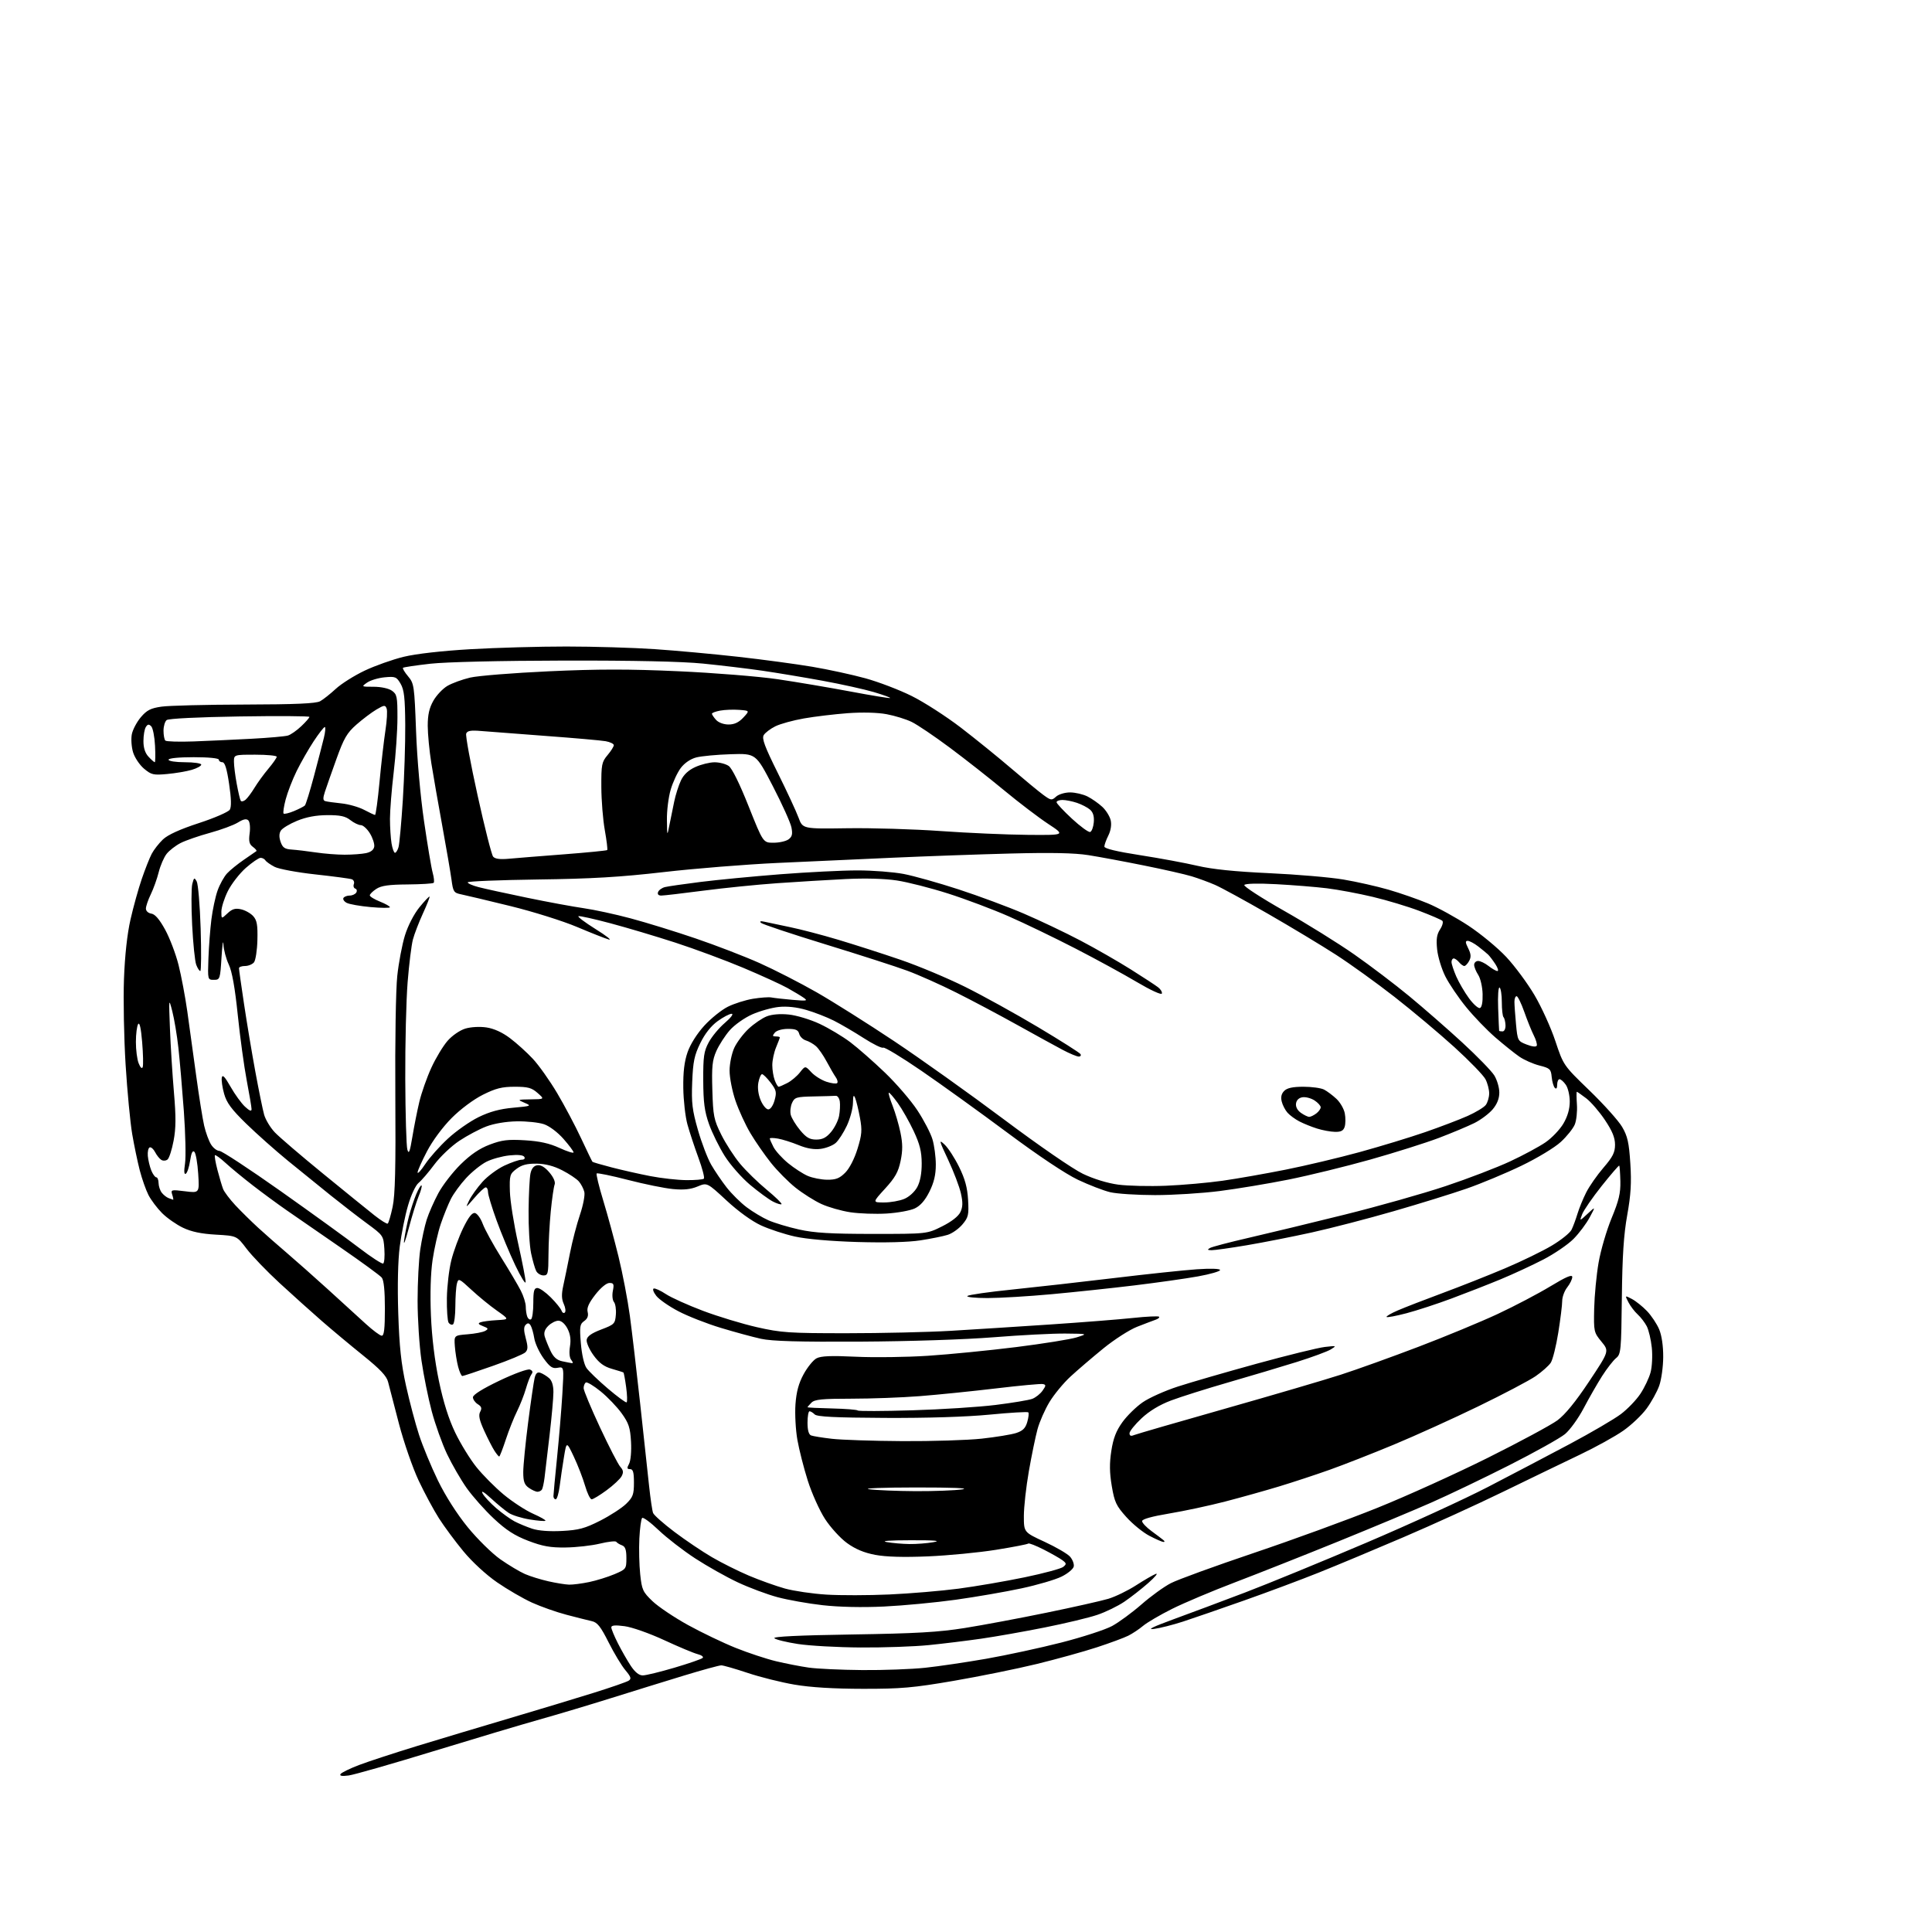 <?xml version="1.0" encoding="UTF-8" standalone="no"?>
<svg 
  version="1.1" 
  xmlns="http://www.w3.org/2000/svg" 
  xmlns:xlink="http://www.w3.org/1999/xlink" 
  xmlns:svg="http://www.w3.org/2000/svg"
  xmlns:rdf="http://www.w3.org/1999/02/22-rdf-syntax-ns#"
  xmlns:cc="http://creativecommons.org/ns#"
  xmlns:dc="http://purl.org/dc/elements/1.1/"
  viewBox="0 0 768 768"
  width="768"
  height="768"
>
<style>svg {background-color: white; }</style>"
<path stroke="none" fill="black" fill-rule="evenodd" d="M138.61,705.78C135.98,706.13 134.91,705.96 135.35,705.24C135.72,704.65 139.05,703.02 142.76,701.61C146.47,700.20 156.93,696.78 166.00,694.00C175.07,691.23 191.72,686.24 203.00,682.90C214.28,679.57 229.12,675.07 236.00,672.92C242.88,670.77 249.14,668.60 249.91,668.09C251.07,667.35 250.83,666.59 248.60,663.93C247.09,662.15 244.09,657.16 241.93,652.86C238.76,646.56 237.46,644.92 235.25,644.43C233.74,644.09 229.22,642.96 225.21,641.90C221.20,640.85 215.02,638.67 211.47,637.06C207.93,635.45 201.68,631.82 197.58,628.99C193.23,625.99 187.68,620.87 184.22,616.68C180.95,612.73 176.58,606.82 174.49,603.55C172.40,600.28 168.77,593.53 166.42,588.55C164.07,583.57 160.55,573.42 158.60,566.00C156.64,558.58 154.70,551.08 154.27,549.35C153.70,547.01 151.16,544.31 144.38,538.85C139.36,534.81 131.93,528.61 127.88,525.08C123.82,521.54 116.31,514.79 111.19,510.08C106.07,505.36 100.14,499.20 98.01,496.38C94.13,491.26 94.13,491.26 85.81,490.79C79.98,490.46 76.08,489.64 72.73,488.04C70.11,486.79 66.37,484.17 64.42,482.22C62.47,480.27 60.04,477.03 59.01,475.03C57.99,473.02 56.44,468.62 55.56,465.24C54.69,461.87 53.33,455.37 52.55,450.80C51.77,446.24 50.59,433.82 49.93,423.21C49.27,412.60 48.98,397.30 49.28,389.21C49.63,379.81 50.56,371.25 51.88,365.50C53.00,360.55 55.01,353.32 56.34,349.44C57.67,345.56 59.44,341.06 60.29,339.44C61.13,337.82 63.15,335.24 64.76,333.70C66.72,331.84 71.48,329.67 79.03,327.20C85.26,325.17 90.80,322.76 91.35,321.86C92.03,320.74 91.94,317.45 91.07,311.61C90.17,305.52 89.38,303.00 88.40,303.00C87.63,303.00 87.00,302.55 87.00,302.00C87.00,301.40 83.00,301.00 77.00,301.00C71.00,301.00 67.00,301.40 67.00,302.00C67.00,302.56 69.83,303.00 73.50,303.00C77.08,303.00 80.00,303.43 80.00,303.95C80.00,304.48 78.31,305.41 76.25,306.02C74.19,306.63 69.79,307.38 66.47,307.68C60.96,308.19 60.16,308.00 57.24,305.55C55.48,304.06 53.52,301.13 52.89,299.02C52.26,296.92 52.04,293.69 52.41,291.85C52.78,290.01 54.40,286.96 56.01,285.07C58.39,282.29 59.92,281.51 64.22,280.90C67.12,280.48 81.99,280.11 97.26,280.07C117.47,280.02 125.64,279.66 127.26,278.75C128.49,278.07 131.30,275.84 133.50,273.81C135.70,271.78 140.88,268.52 145.00,266.57C149.12,264.62 156.10,262.15 160.50,261.08C165.41,259.89 175.65,258.73 187.00,258.07C197.18,257.48 214.35,256.99 225.17,257.00C235.99,257.00 251.74,257.47 260.17,258.04C268.60,258.61 283.55,259.98 293.39,261.08C303.22,262.18 316.50,263.97 322.89,265.05C329.27,266.13 338.77,268.19 344.00,269.63C349.23,271.07 357.51,274.23 362.41,276.67C367.31,279.10 376.08,284.75 381.91,289.21C387.73,293.68 396.77,301.00 402.00,305.48C407.23,309.96 412.95,314.68 414.73,315.98C417.77,318.20 418.07,318.25 419.81,316.67C420.84,315.74 423.30,315.00 425.38,315.00C427.42,315.00 430.54,315.73 432.30,316.61C434.06,317.50 436.72,319.37 438.20,320.75C439.69,322.14 441.18,324.56 441.53,326.13C441.92,327.89 441.55,330.20 440.58,332.14C439.71,333.88 439.00,335.85 439.00,336.52C439.00,337.32 443.94,338.51 453.25,339.95C461.09,341.17 471.32,343.07 476.00,344.17C481.82,345.54 490.81,346.47 504.50,347.10C515.50,347.60 528.77,348.74 534.00,349.62C539.23,350.50 547.30,352.32 551.94,353.66C556.59,355.00 563.63,357.46 567.60,359.11C571.57,360.76 578.82,364.75 583.72,367.97C588.61,371.20 595.39,376.80 598.76,380.41C602.14,384.02 607.19,390.84 609.99,395.58C612.78,400.31 616.52,408.53 618.28,413.84C621.50,423.50 621.50,423.50 631.85,433.50C637.54,439.00 643.37,445.50 644.81,447.95C646.97,451.62 647.54,454.15 648.08,462.45C648.58,470.21 648.30,474.90 646.85,483.00C645.45,490.80 644.90,499.25 644.71,515.86C644.47,537.00 644.34,538.31 642.41,539.87C641.29,540.78 638.79,543.99 636.86,547.01C634.94,550.03 631.64,555.79 629.53,559.80C627.42,563.82 624.08,568.44 622.10,570.08C620.12,571.71 610.17,577.26 600.00,582.42C589.83,587.57 575.86,594.26 568.96,597.30C562.07,600.34 545.42,607.29 531.96,612.76C518.51,618.22 500.07,625.52 491.00,628.98C481.93,632.43 470.63,637.20 465.91,639.56C461.19,641.92 456.01,644.95 454.41,646.29C452.81,647.63 450.15,649.40 448.50,650.22C446.85,651.05 441.23,653.13 436.00,654.84C430.77,656.55 420.03,659.53 412.12,661.46C404.21,663.39 389.36,666.40 379.12,668.16C362.97,670.93 358.18,671.35 343.00,671.33C331.44,671.32 322.22,670.76 315.85,669.67C310.54,668.77 302.15,666.67 297.20,665.01C292.25,663.36 287.54,662.00 286.72,662.00C285.90,662.00 279.21,663.83 271.86,666.07C264.51,668.31 251.53,672.33 243.00,675.00C234.47,677.68 221.65,681.52 214.50,683.53C207.35,685.54 188.23,691.25 172.01,696.22C155.79,701.19 140.76,705.49 138.61,705.78zM255.50,666.00C256.73,666.00 262.41,664.62 268.12,662.93C273.83,661.24 278.87,659.50 279.32,659.05C279.78,658.61 278.88,657.94 277.33,657.55C275.78,657.16 269.78,654.65 264.00,651.97C258.12,649.25 251.19,646.81 248.25,646.43C244.54,645.94 243.00,646.08 243.00,646.90C243.00,647.54 244.18,650.39 245.62,653.23C247.06,656.08 249.37,660.11 250.75,662.20C252.42,664.72 254.02,666.00 255.50,666.00zM342.79,663.88C351.20,663.95 362.45,663.53 367.79,662.96C373.13,662.39 384.02,660.78 392.00,659.39C399.98,657.99 413.40,655.10 421.83,652.95C430.27,650.79 439.39,647.83 442.10,646.35C444.81,644.87 450.06,641.01 453.77,637.77C457.47,634.53 462.72,630.73 465.44,629.33C468.15,627.92 482.98,622.53 498.39,617.33C513.80,612.14 535.88,604.08 547.45,599.42C559.03,594.76 578.85,585.78 591.50,579.47C604.15,573.16 616.56,566.47 619.09,564.61C622.15,562.34 626.33,557.23 631.69,549.16C639.71,537.10 639.71,537.10 636.60,533.32C633.58,529.64 633.51,529.31 633.71,520.18C633.83,515.04 634.61,506.82 635.46,501.93C636.30,497.04 638.63,489.10 640.62,484.27C643.52,477.27 644.22,474.32 644.12,469.58C644.04,466.32 643.84,463.51 643.68,463.34C643.51,463.18 640.37,466.82 636.69,471.44C633.02,476.06 629.53,481.12 628.94,482.67C627.86,485.50 627.86,485.50 631.08,482.50C634.30,479.50 634.30,479.50 631.90,483.97C630.58,486.44 627.70,490.27 625.50,492.49C623.30,494.71 617.90,498.40 613.50,500.68C609.10,502.96 601.45,506.50 596.50,508.55C591.55,510.60 582.77,514.03 577.00,516.18C571.23,518.33 563.16,520.97 559.08,522.04C555.00,523.11 551.45,523.78 551.19,523.52C550.93,523.26 552.92,522.09 555.61,520.93C558.30,519.76 566.35,516.64 573.50,513.99C580.65,511.34 591.81,506.92 598.30,504.17C604.79,501.42 613.14,497.37 616.84,495.16C620.54,492.96 624.09,490.11 624.72,488.83C625.35,487.55 626.40,484.70 627.07,482.50C627.73,480.30 629.30,476.48 630.55,474.00C631.80,471.52 634.89,467.10 637.41,464.17C641.12,459.86 642.00,458.11 642.00,455.03C642.00,452.26 640.92,449.60 637.99,445.23C635.79,441.93 632.44,438.05 630.56,436.61C628.68,435.18 626.99,434.00 626.82,434.00C626.64,434.00 626.66,436.27 626.85,439.05C627.04,441.83 626.66,445.42 625.99,447.03C625.32,448.63 622.83,451.75 620.44,453.94C618.03,456.17 611.10,460.36 604.81,463.39C598.59,466.39 588.77,470.48 583.00,472.49C577.23,474.49 564.17,478.54 554.00,481.47C543.83,484.41 529.20,488.21 521.50,489.91C513.80,491.61 502.17,493.90 495.65,495.00C489.13,496.10 482.83,496.99 481.65,496.97C479.95,496.95 479.82,496.76 481.00,496.09C481.82,495.62 488.80,493.79 496.50,492.02C504.20,490.25 521.30,486.12 534.50,482.84C547.70,479.57 565.78,474.46 574.67,471.49C583.57,468.52 595.11,464.09 600.33,461.65C605.55,459.22 611.87,455.81 614.38,454.08C616.90,452.35 620.09,449.00 621.48,446.63C623.15,443.78 624.00,440.83 624.00,437.88C624.00,435.44 623.30,432.44 622.44,431.22C621.59,430.00 620.46,429.00 619.94,429.00C619.42,429.00 619.00,429.99 619.00,431.20C619.00,432.57 618.65,433.04 618.07,432.45C617.56,431.93 617.00,429.97 616.82,428.10C616.53,424.99 616.12,424.61 611.94,423.56C609.43,422.92 605.83,421.33 603.94,420.02C602.05,418.72 597.76,415.27 594.41,412.38C591.06,409.48 585.82,404.05 582.78,400.30C579.73,396.56 576.02,391.08 574.53,388.11C573.05,385.15 571.58,380.33 571.28,377.40C570.86,373.34 571.14,371.44 572.46,369.43C573.41,367.97 573.81,366.44 573.34,366.02C572.88,365.60 568.77,363.83 564.20,362.09C559.64,360.36 551.31,357.85 545.70,356.52C540.09,355.18 531.90,353.65 527.50,353.11C523.10,352.57 514.04,351.84 507.36,351.48C499.95,351.09 494.99,351.21 494.63,351.80C494.30,352.32 501.39,356.92 510.37,362.02C519.36,367.11 531.93,374.93 538.31,379.39C544.69,383.85 554.54,391.32 560.20,396.00C565.86,400.68 575.33,408.94 581.24,414.38C587.15,419.81 592.89,425.71 594.00,427.49C595.10,429.28 596.00,432.34 596.00,434.29C596.00,436.67 595.13,438.88 593.37,440.97C591.92,442.69 588.66,445.14 586.12,446.41C583.58,447.67 577.23,450.34 572.00,452.33C566.77,454.31 554.50,458.19 544.71,460.95C534.93,463.70 520.30,467.28 512.21,468.90C504.12,470.52 491.79,472.57 484.81,473.46C477.83,474.35 466.27,475.07 459.13,475.07C451.98,475.06 443.96,474.55 441.32,473.92C438.67,473.29 432.90,471.06 428.50,468.98C423.59,466.65 412.76,459.43 400.49,450.29C389.49,442.10 374.08,431.01 366.25,425.64C358.42,420.27 351.59,416.14 351.07,416.46C350.55,416.78 347.06,415.06 343.31,412.65C339.57,410.23 334.23,407.12 331.46,405.72C328.68,404.32 323.77,402.41 320.53,401.47C316.74,400.36 312.85,399.94 309.57,400.28C306.78,400.57 302.02,401.90 299.00,403.24C295.95,404.59 291.99,407.39 290.10,409.53C288.24,411.66 285.84,415.37 284.77,417.78C283.14,421.46 282.89,423.97 283.17,433.36C283.47,443.61 283.77,445.11 286.71,451.03C288.48,454.59 291.85,459.81 294.21,462.63C296.57,465.45 301.34,470.10 304.82,472.97C308.30,475.84 310.93,478.41 310.66,478.67C310.40,478.93 308.86,478.46 307.24,477.63C305.62,476.79 301.56,473.82 298.22,471.03C294.88,468.23 290.33,463.08 288.11,459.56C285.90,456.05 283.07,450.32 281.84,446.84C280.06,441.80 279.59,438.25 279.55,429.50C279.51,420.00 279.80,417.94 281.72,414.36C282.93,412.08 285.83,408.59 288.15,406.61C290.56,404.54 291.71,403.00 290.83,403.00C289.99,403.00 287.48,404.32 285.26,405.93C282.65,407.82 280.21,410.91 278.39,414.64C276.01,419.50 275.49,422.00 275.16,430.15C274.83,438.44 275.17,441.24 277.44,449.18C278.91,454.31 281.28,460.52 282.72,463.00C284.15,465.48 286.92,469.55 288.87,472.05C290.83,474.55 294.39,478.08 296.79,479.89C299.19,481.70 303.10,484.04 305.47,485.09C307.85,486.14 313.33,487.79 317.65,488.75C323.77,490.11 330.23,490.49 347.00,490.50C368.50,490.50 368.50,490.50 374.50,487.50C378.28,485.61 380.97,483.51 381.77,481.82C382.74,479.78 382.79,478.01 381.97,474.36C381.38,471.73 379.11,465.75 376.92,461.08C373.24,453.23 373.13,452.77 375.51,455.01C376.93,456.34 379.52,460.34 381.27,463.90C383.62,468.68 384.55,472.10 384.83,476.99C385.17,482.96 384.95,483.91 382.57,486.74C381.12,488.46 378.49,490.32 376.72,490.87C374.95,491.43 370.07,492.41 365.88,493.06C361.07,493.80 351.86,494.04 340.88,493.72C330.24,493.40 320.59,492.56 316.00,491.54C311.88,490.63 305.79,488.63 302.48,487.10C298.86,485.43 293.41,481.49 288.78,477.19C281.09,470.06 281.09,470.06 277.29,471.65C274.58,472.79 271.79,473.08 267.50,472.67C264.20,472.36 256.15,470.72 249.60,469.03C243.06,467.34 237.48,466.19 237.19,466.47C236.91,466.76 238.08,471.60 239.80,477.24C241.52,482.88 244.25,492.93 245.88,499.57C247.51,506.21 249.53,516.79 250.38,523.07C251.23,529.36 253.07,545.08 254.48,558.00C255.89,570.92 257.48,585.63 258.02,590.67C258.56,595.71 259.27,600.55 259.61,601.43C259.95,602.30 263.78,605.70 268.12,608.97C272.47,612.25 279.15,616.75 282.97,618.98C286.79,621.22 293.43,624.53 297.71,626.35C301.99,628.16 308.43,630.46 312.00,631.46C315.57,632.45 323.00,633.54 328.50,633.88C334.00,634.22 345.25,634.20 353.50,633.83C361.75,633.46 374.12,632.42 381.00,631.52C387.88,630.61 399.72,628.58 407.32,627.00C414.93,625.42 421.83,623.56 422.66,622.86C424.01,621.75 423.97,621.45 422.34,620.22C421.33,619.46 417.97,617.55 414.87,615.97C411.77,614.39 409.02,613.32 408.74,613.59C408.47,613.87 402.67,614.99 395.87,616.08C389.07,617.17 376.94,618.34 368.92,618.68C359.19,619.09 352.20,618.89 347.91,618.08C343.46,617.24 340.01,615.79 336.69,613.38C334.05,611.47 330.12,607.15 327.94,603.79C325.77,600.43 322.69,593.58 321.11,588.59C319.52,583.59 317.66,576.28 316.97,572.35C316.28,568.42 315.94,562.08 316.21,558.25C316.57,553.25 317.48,549.89 319.45,546.27C320.96,543.50 323.26,540.66 324.57,539.96C326.34,539.02 330.34,538.85 340.16,539.32C347.43,539.67 360.38,539.50 368.94,538.94C377.50,538.38 393.27,536.82 404.00,535.48C414.73,534.13 425.52,532.40 428.00,531.62C432.50,530.20 432.50,530.20 423.50,530.11C418.55,530.06 405.73,530.72 395.00,531.58C383.60,532.49 361.58,533.21 342.00,533.32C317.46,533.45 306.89,533.15 302.50,532.19C299.20,531.46 292.00,529.51 286.50,527.84C281.00,526.18 273.44,523.22 269.71,521.26C265.97,519.31 262.00,516.55 260.89,515.13C259.77,513.71 259.31,512.40 259.86,512.21C260.41,512.03 262.59,513.02 264.70,514.42C266.81,515.82 273.45,518.81 279.46,521.08C285.46,523.34 295.13,526.27 300.94,527.59C310.56,529.77 313.73,529.98 336.50,529.98C350.25,529.98 368.93,529.55 378.00,529.02C387.07,528.48 404.85,527.35 417.50,526.50C430.15,525.65 444.93,524.49 450.35,523.91C455.76,523.33 460.44,523.11 460.74,523.41C461.04,523.71 460.43,524.25 459.39,524.61C458.35,524.97 455.02,526.24 452.00,527.42C448.98,528.61 442.93,532.49 438.58,536.04C434.22,539.59 428.37,544.60 425.58,547.17C422.78,549.74 419.01,554.31 417.18,557.33C415.36,560.35 413.21,565.22 412.42,568.16C411.62,571.10 410.07,578.61 408.98,584.85C407.89,591.09 407.00,599.10 407.00,602.65C407.00,609.09 407.00,609.09 415.25,612.90C419.79,615.00 424.33,617.65 425.34,618.78C426.35,619.92 427.02,621.67 426.84,622.68C426.65,623.68 424.48,625.50 422.00,626.72C419.52,627.95 412.32,630.06 406.00,631.41C399.68,632.77 387.94,634.80 379.92,635.92C371.90,637.04 359.07,638.25 351.42,638.62C342.73,639.03 333.55,638.83 327.00,638.09C321.23,637.44 313.13,636.00 309.02,634.89C304.90,633.78 297.82,631.14 293.28,629.01C288.74,626.88 281.12,622.60 276.35,619.49C271.58,616.38 265.05,611.33 261.83,608.26C258.62,605.19 255.66,603.01 255.26,603.41C254.86,603.81 254.36,607.50 254.15,611.61C253.95,615.73 254.10,622.11 254.49,625.80C255.14,631.97 255.53,632.82 259.38,636.50C261.68,638.70 268.03,642.96 273.50,645.98C278.97,648.99 287.50,653.08 292.47,655.07C297.44,657.06 304.65,659.45 308.50,660.37C312.35,661.29 318.20,662.43 321.50,662.90C324.80,663.37 334.38,663.81 342.79,663.88zM342.14,654.90C332.99,654.85 321.75,654.22 317.16,653.51C312.57,652.80 308.37,651.77 307.82,651.22C307.16,650.56 317.54,650.06 338.66,649.73C364.22,649.33 373.06,648.82 383.50,647.16C390.65,646.02 405.27,643.28 416.00,641.07C426.73,638.87 437.78,636.38 440.57,635.55C443.36,634.71 448.31,632.31 451.57,630.21C454.83,628.11 458.37,626.06 459.44,625.65C460.50,625.25 459.19,626.85 456.52,629.21C453.85,631.57 449.54,634.94 446.95,636.70C444.35,638.46 439.50,640.82 436.17,641.94C432.84,643.07 423.45,645.32 415.31,646.94C407.16,648.57 395.77,650.58 390.00,651.41C384.23,652.24 374.84,653.39 369.14,653.96C363.45,654.53 351.30,654.96 342.14,654.90zM458.75,647.52C455.80,647.90 458.17,646.73 466.50,643.68C473.10,641.27 485.93,636.47 495.00,633.02C504.07,629.56 525.67,620.70 543.00,613.31C560.33,605.93 582.15,595.93 591.50,591.08C600.85,586.23 615.48,578.56 624.00,574.02C632.52,569.48 641.67,564.13 644.32,562.13C646.97,560.14 650.46,556.50 652.08,554.06C653.70,551.62 655.52,547.79 656.12,545.56C656.73,543.33 656.95,538.90 656.62,535.72C656.29,532.55 655.39,528.72 654.62,527.22C653.84,525.72 652.21,523.60 651.00,522.50C649.79,521.40 648.14,519.24 647.34,517.70C645.89,514.89 645.89,514.89 648.70,516.36C650.24,517.17 652.94,519.33 654.70,521.16C656.46,523.00 658.64,526.28 659.55,528.45C660.57,530.90 661.18,535.08 661.15,539.45C661.13,543.33 660.42,548.46 659.56,550.86C658.71,553.25 656.45,557.34 654.55,559.93C652.65,562.53 648.48,566.48 645.29,568.71C642.11,570.95 634.33,575.25 628.00,578.27C621.67,581.29 608.00,587.90 597.62,592.95C587.24,598.01 569.37,606.16 557.91,611.06C546.46,615.97 531.33,622.29 524.29,625.11C517.26,627.93 503.85,632.94 494.50,636.24C485.15,639.54 474.24,643.31 470.25,644.61C466.26,645.91 461.08,647.22 458.75,647.52zM226.20,629.92C227.69,629.96 231.29,629.50 234.20,628.89C237.12,628.28 241.64,626.87 244.25,625.77C248.89,623.80 249.00,623.66 249.00,619.35C249.00,616.06 248.55,614.77 247.25,614.29C246.29,613.94 245.27,613.31 244.99,612.90C244.71,612.49 241.78,612.81 238.49,613.61C235.19,614.41 229.05,615.10 224.84,615.15C218.75,615.23 215.71,614.68 209.99,612.50C204.59,610.43 201.20,608.25 196.31,603.67C192.74,600.33 187.89,594.87 185.53,591.55C183.18,588.22 179.66,582.12 177.70,578.00C175.75,573.88 173.01,566.23 171.62,561.00C170.23,555.77 168.40,546.72 167.55,540.87C166.70,535.03 166.00,524.31 166.00,517.06C166.00,509.81 166.48,500.65 167.06,496.69C167.65,492.74 168.80,487.40 169.62,484.83C170.44,482.25 172.52,477.53 174.24,474.33C175.96,471.12 179.95,465.96 183.11,462.85C187.09,458.93 190.62,456.53 194.67,455.00C199.51,453.17 201.88,452.87 208.66,453.28C214.50,453.63 218.40,454.49 222.41,456.33C225.48,457.74 228.00,458.53 228.00,458.09C228.00,457.64 226.19,455.22 223.98,452.71C221.65,450.07 218.38,447.61 216.23,446.89C214.18,446.20 209.32,445.68 205.44,445.75C201.17,445.82 196.40,446.62 193.34,447.78C190.57,448.83 185.72,451.41 182.57,453.50C179.42,455.59 174.96,459.82 172.67,462.90C170.38,465.98 167.56,469.26 166.41,470.20C165.21,471.17 163.42,474.98 162.20,479.20C161.02,483.21 159.54,490.55 158.91,495.50C158.18,501.11 157.96,511.10 158.31,522.00C158.75,535.45 159.47,542.14 161.41,550.90C162.80,557.18 165.13,565.95 166.58,570.40C168.03,574.86 171.40,583.00 174.07,588.50C177.07,594.66 181.61,601.79 185.92,607.08C189.79,611.82 195.60,617.53 198.91,619.86C202.21,622.17 206.62,624.80 208.70,625.71C210.79,626.62 214.97,627.91 218.00,628.59C221.03,629.28 224.72,629.87 226.20,629.92zM361.50,613.78C364.25,613.82 368.52,613.49 371.00,613.05C374.27,612.47 371.80,612.25 362.00,612.27C353.46,612.28 349.97,612.55 352.50,613.00C354.70,613.39 358.75,613.75 361.50,613.78zM462.45,612.95C461.93,612.93 459.43,611.83 456.89,610.50C454.35,609.18 450.23,605.83 447.73,603.04C443.71,598.57 443.03,597.13 441.95,590.74C441.05,585.41 441.00,581.71 441.77,576.75C442.54,571.76 443.68,568.79 446.16,565.35C448.00,562.79 451.63,559.23 454.23,557.44C456.83,555.64 463.13,552.82 468.23,551.17C473.33,549.51 487.46,545.42 499.64,542.07C511.82,538.73 523.97,535.74 526.64,535.44C531.34,534.90 531.42,534.93 529.00,536.42C527.62,537.26 521.55,539.50 515.50,541.40C509.45,543.29 497.30,546.92 488.50,549.46C479.70,552.00 469.36,555.26 465.52,556.71C460.94,558.44 456.90,560.88 453.77,563.81C451.15,566.27 449.00,568.94 449.00,569.74C449.00,570.76 449.55,570.99 450.75,570.48C451.71,570.08 468.02,565.35 487.00,559.97C505.98,554.58 526.67,548.51 533.00,546.46C539.33,544.42 553.20,539.43 563.83,535.38C574.47,531.33 588.64,525.46 595.33,522.34C602.03,519.21 611.44,514.27 616.25,511.36C622.57,507.54 625.00,506.50 625.00,507.63C625.00,508.48 624.10,510.33 623.00,511.73C621.90,513.13 621.00,515.56 621.00,517.15C621.00,518.73 620.30,524.40 619.44,529.76C618.58,535.12 617.24,540.49 616.46,541.69C615.67,542.90 612.95,545.31 610.42,547.06C607.88,548.80 597.63,554.20 587.65,559.04C577.67,563.89 562.52,570.75 554.00,574.29C545.48,577.83 534.00,582.33 528.50,584.28C523.00,586.24 514.00,589.20 508.50,590.87C503.00,592.54 493.32,595.25 487.00,596.89C480.68,598.53 470.66,600.67 464.75,601.65C457.88,602.80 454.00,603.88 454.00,604.67C454.00,605.35 455.69,607.13 457.75,608.64C459.81,610.15 461.93,611.75 462.45,612.19C463.05,612.70 463.05,612.98 462.45,612.95zM223.42,608.58C230.08,608.23 232.49,607.58 238.57,604.50C242.54,602.48 247.19,599.47 248.90,597.80C251.61,595.15 252.00,594.08 252.00,589.38C252.00,585.21 251.65,584.00 250.46,584.00C249.21,584.00 249.14,583.61 250.07,581.87C250.72,580.65 251.05,576.91 250.84,573.10C250.52,567.51 249.94,565.74 247.13,561.83C245.30,559.28 241.54,555.35 238.78,553.11C236.02,550.86 233.37,549.27 232.88,549.57C232.40,549.87 232.00,550.88 232.00,551.81C232.01,552.74 234.94,559.77 238.52,567.44C242.10,575.11 245.74,582.16 246.60,583.11C247.79,584.43 247.91,585.30 247.10,586.82C246.51,587.91 243.83,590.42 241.13,592.40C238.44,594.38 235.76,596.00 235.19,596.00C234.61,596.00 233.43,593.56 232.57,590.58C231.70,587.60 229.69,582.41 228.10,579.05C225.21,572.95 225.21,572.95 224.18,579.22C223.61,582.68 222.84,587.86 222.48,590.75C222.11,593.64 221.40,596.00 220.91,596.00C220.41,596.00 220.00,595.44 220.00,594.75C220.00,594.06 220.64,587.20 221.43,579.50C222.21,571.80 223.16,560.49 223.53,554.37C224.20,543.24 224.20,543.24 221.68,543.72C219.61,544.12 218.61,543.44 216.06,539.93C214.36,537.58 212.70,534.00 212.38,531.97C212.05,529.94 211.40,527.66 210.94,526.90C210.31,525.88 209.79,525.81 208.97,526.63C208.15,527.45 208.16,528.88 209.00,532.01C209.92,535.41 209.88,536.54 208.83,537.58C208.10,538.30 202.32,540.71 196.00,542.93C189.68,545.16 184.18,546.99 183.79,546.99C183.40,547.00 182.64,545.31 182.10,543.25C181.57,541.19 180.99,537.55 180.81,535.17C180.50,530.84 180.50,530.84 185.87,530.40C188.82,530.17 191.97,529.56 192.87,529.05C194.27,528.26 194.15,528.00 192.00,527.17C190.14,526.45 189.88,526.05 191.00,525.63C191.82,525.32 194.75,524.93 197.50,524.78C202.50,524.50 202.50,524.50 197.53,521.00C194.79,519.08 190.23,515.35 187.40,512.72C182.47,508.15 182.22,508.04 181.64,510.22C181.30,511.47 181.02,515.51 181.01,519.19C181.01,522.87 180.58,526.14 180.07,526.46C179.56,526.77 178.77,526.46 178.32,525.77C177.88,525.07 177.57,520.66 177.64,515.96C177.72,511.26 178.51,504.51 179.41,500.96C180.30,497.41 182.42,491.66 184.11,488.19C186.25,483.81 187.67,481.98 188.80,482.20C189.69,482.37 191.09,484.31 191.90,486.51C192.71,488.70 196.01,494.71 199.22,499.86C202.44,505.00 205.95,510.95 207.03,513.07C208.12,515.19 209.00,518.03 209.00,519.38C209.00,520.73 209.27,522.55 209.60,523.41C209.94,524.28 210.61,524.74 211.10,524.44C211.60,524.13 212.00,521.21 212.00,517.94C212.00,513.13 212.31,512.00 213.62,512.00C214.51,512.00 216.91,513.69 218.96,515.75C221.01,517.81 222.92,520.17 223.21,521.00C223.49,521.83 224.09,522.16 224.53,521.75C224.97,521.34 224.78,519.81 224.11,518.34C223.22,516.39 223.17,514.45 223.91,511.09C224.47,508.57 225.67,502.70 226.59,498.05C227.50,493.41 229.29,486.57 230.55,482.86C231.81,479.15 232.59,475.08 232.28,473.81C231.97,472.54 230.99,470.66 230.11,469.64C229.22,468.62 226.25,466.63 223.50,465.22C220.14,463.49 216.80,462.62 213.33,462.57C209.51,462.52 207.41,463.06 205.33,464.64C202.66,466.65 202.51,467.17 202.69,473.64C202.80,477.41 204.26,486.63 205.94,494.13C207.62,501.62 208.97,508.60 208.94,509.63C208.91,510.66 207.07,507.68 204.84,503.00C202.61,498.32 199.26,490.29 197.40,485.14C195.53,479.99 194.00,474.93 194.00,473.89C194.00,472.85 193.59,472.00 193.08,472.00C192.58,472.00 190.52,473.91 188.52,476.25C185.04,480.29 184.95,480.34 186.49,477.19C187.38,475.37 189.78,472.04 191.81,469.78C193.84,467.53 197.75,464.64 200.50,463.35C203.25,462.07 206.31,461.02 207.31,461.01C208.39,461.00 208.84,460.55 208.42,459.87C207.98,459.15 205.84,458.94 202.49,459.29C199.61,459.59 195.49,460.73 193.33,461.83C191.18,462.93 187.55,465.85 185.28,468.32C183.00,470.78 180.27,474.53 179.21,476.65C178.15,478.77 176.35,483.20 175.23,486.50C174.10,489.80 172.63,496.27 171.95,500.89C171.18,506.17 170.94,514.31 171.30,522.89C171.67,531.71 172.80,540.90 174.49,549.00C176.25,557.40 178.37,564.12 180.96,569.50C183.08,573.90 186.86,580.06 189.37,583.18C191.87,586.30 196.75,591.22 200.21,594.10C203.67,596.97 208.92,600.40 211.87,601.71C214.83,603.02 217.05,604.28 216.81,604.52C216.57,604.76 213.76,604.53 210.56,604.01C207.36,603.49 203.60,602.32 202.21,601.40C200.81,600.49 197.65,597.89 195.18,595.62C192.37,593.04 191.12,592.31 191.83,593.66C192.46,594.85 194.89,597.48 197.24,599.50C199.58,601.52 202.85,603.88 204.50,604.75C206.15,605.62 209.30,606.93 211.50,607.67C214.03,608.51 218.42,608.84 223.42,608.58zM213.66,593.00C212.99,593.00 211.44,592.30 210.22,591.44C208.46,590.21 208.00,588.91 208.00,585.19C208.00,582.61 208.88,573.69 209.95,565.38C211.02,557.06 212.19,549.10 212.54,547.69C213.00,545.86 213.65,545.30 214.84,545.72C215.75,546.04 217.29,546.98 218.25,547.81C219.39,548.79 220.00,550.74 219.99,553.40C219.99,555.66 219.30,563.35 218.46,570.50C217.63,577.65 216.73,585.23 216.47,587.35C216.21,589.47 215.74,591.61 215.44,592.10C215.13,592.60 214.33,593.00 213.66,593.00zM364.00,592.76C371.43,592.79 379.75,592.47 382.50,592.05C385.64,591.56 378.74,591.28 364.00,591.29C351.07,591.30 342.75,591.62 345.50,592.00C348.25,592.38 356.57,592.72 364.00,592.76zM198.44,579.00C198.22,579.00 197.39,577.99 196.58,576.75C195.77,575.51 193.93,571.93 192.50,568.79C190.55,564.52 190.14,562.61 190.87,561.24C191.64,559.81 191.42,559.12 189.93,558.19C188.87,557.53 188.00,556.28 188.00,555.43C188.00,554.44 191.84,552.04 198.53,548.84C204.47,546.01 209.76,544.08 210.65,544.42C211.71,544.83 211.92,545.42 211.29,546.26C210.77,546.94 209.77,549.52 209.06,552.00C208.35,554.48 206.76,558.52 205.53,561.00C204.29,563.48 202.28,568.54 201.06,572.25C199.84,575.96 198.66,579.00 198.44,579.00zM358.71,572.87C370.38,572.94 384.55,572.50 390.21,571.89C395.87,571.27 402.06,570.26 403.96,569.64C406.60,568.77 407.65,567.72 408.36,565.23C408.88,563.44 409.06,561.73 408.76,561.43C408.47,561.14 401.54,561.54 393.36,562.34C384.03,563.24 368.56,563.72 351.80,563.64C331.93,563.54 324.78,563.18 323.85,562.25C323.16,561.56 322.24,561.00 321.80,561.00C321.36,561.00 321.00,563.04 321.00,565.53C321.00,568.52 321.48,570.25 322.42,570.61C323.19,570.90 326.91,571.51 330.67,571.94C334.42,572.38 347.04,572.80 358.71,572.87zM362.56,560.62C374.14,560.28 389.08,559.32 395.76,558.49C402.44,557.66 409.01,556.57 410.35,556.06C411.70,555.54 413.53,554.09 414.43,552.81C415.84,550.81 415.85,550.46 414.57,550.18C413.75,550.01 405.30,550.79 395.79,551.93C386.28,553.06 372.70,554.44 365.60,554.99C358.51,555.55 346.28,556.00 338.43,556.00C326.77,556.00 323.85,556.29 322.57,557.57C321.71,558.44 321.00,559.26 321.00,559.40C321.00,559.54 325.38,559.76 330.72,559.88C336.07,560.01 340.69,560.37 340.97,560.69C341.26,561.00 350.98,560.97 362.56,560.62zM249.08,557.45C249.41,557.25 249.33,554.55 248.91,551.45C248.49,548.35 248.00,545.71 247.82,545.59C247.65,545.46 245.57,544.81 243.22,544.13C240.08,543.23 238.14,541.79 235.93,538.74C234.27,536.46 233.05,533.68 233.21,532.59C233.41,531.19 235.16,529.96 239.00,528.50C244.20,526.53 244.52,526.21 244.81,522.64C244.99,520.56 244.65,518.28 244.06,517.57C243.47,516.86 243.27,514.88 243.62,513.14C244.16,510.46 243.96,510.00 242.26,510.00C241.08,510.00 238.80,511.88 236.65,514.64C234.06,517.97 233.19,519.92 233.60,521.53C233.98,523.07 233.55,524.20 232.22,525.14C230.49,526.35 230.35,527.31 230.90,534.00C231.27,538.41 232.19,542.46 233.15,543.82C234.05,545.10 237.87,548.77 241.64,551.98C245.41,555.19 248.76,557.65 249.08,557.45zM227.37,541.88C227.85,541.95 227.73,541.38 227.09,540.61C226.38,539.76 226.18,537.70 226.57,535.26C227.01,532.52 226.71,530.34 225.58,528.15C224.58,526.23 223.18,525.00 221.97,525.00C220.89,525.00 219.08,525.92 217.95,527.05C216.54,528.46 216.10,529.79 216.54,531.30C216.90,532.51 217.93,535.08 218.84,537.00C220.03,539.50 221.36,540.68 223.50,541.13C225.15,541.48 226.89,541.82 227.37,541.88zM151.75,530.97C152.68,530.99 153.00,528.19 153.00,520.19C153.00,513.03 152.58,508.87 151.75,507.86C151.06,507.02 143.75,501.68 135.50,495.99C127.25,490.30 117.58,483.62 114.00,481.14C110.42,478.66 104.35,474.20 100.50,471.22C96.65,468.24 91.78,464.23 89.68,462.30C87.59,460.38 85.68,458.99 85.44,459.22C85.21,459.46 85.66,462.09 86.44,465.07C87.22,468.06 88.23,471.46 88.68,472.63C89.13,473.80 91.34,476.73 93.58,479.13C95.83,481.53 99.88,485.52 102.58,488.00C105.29,490.48 110.40,494.98 113.95,498.00C117.49,501.02 124.85,507.55 130.31,512.50C135.76,517.45 142.54,523.62 145.36,526.22C148.19,528.81 151.06,530.95 151.75,530.97zM392.55,516.00C387.63,516.00 384.03,515.62 384.55,515.17C385.07,514.71 393.15,513.55 402.50,512.60C411.85,511.64 430.07,509.58 443.00,508.03C455.93,506.47 470.66,504.91 475.75,504.56C481.25,504.18 485.00,504.31 485.00,504.86C485.00,505.37 481.06,506.51 476.25,507.38C471.44,508.25 460.07,509.86 451.00,510.96C441.93,512.06 427.07,513.64 418.00,514.47C408.93,515.31 397.47,515.99 392.55,516.00zM216.04,507.00C214.95,507.00 213.66,506.21 213.15,505.25C212.65,504.29 211.74,501.12 211.12,498.20C210.50,495.29 210.05,487.64 210.12,481.20C210.18,474.77 210.52,468.15 210.87,466.50C211.31,464.47 212.20,463.40 213.62,463.20C215.01,463.00 216.66,464.00 218.42,466.09C220.07,468.05 220.86,469.90 220.47,470.89C220.12,471.78 219.43,476.55 218.94,481.50C218.45,486.45 218.04,494.21 218.03,498.75C218.00,506.27 217.83,507.00 216.04,507.00zM152.32,502.27C152.78,502.01 152.99,499.40 152.79,496.47C152.43,491.21 152.35,491.10 145.96,486.40C142.41,483.79 135.90,478.76 131.50,475.23C127.10,471.70 119.45,465.50 114.50,461.46C109.55,457.41 102.09,450.79 97.93,446.74C92.01,440.97 90.08,438.37 89.09,434.80C88.38,432.29 87.97,429.40 88.17,428.37C88.43,427.01 89.38,428.00 91.65,432.00C93.37,435.03 95.95,438.59 97.39,439.92C99.18,441.59 100.00,441.90 100.00,440.92C100.00,440.14 99.13,435.00 98.08,429.50C97.03,424.00 95.43,412.30 94.52,403.50C93.40,392.62 92.25,386.18 90.93,383.39C89.87,381.13 88.91,377.53 88.81,375.39C88.71,373.25 88.37,375.55 88.06,380.50C87.52,389.26 87.43,389.50 85.02,389.50C82.56,389.50 82.55,389.46 82.85,381.00C83.02,376.32 83.55,369.35 84.03,365.50C84.51,361.65 85.61,356.49 86.48,354.03C87.35,351.57 89.06,348.48 90.28,347.17C91.50,345.86 94.53,343.41 97.00,341.73C99.47,340.05 101.69,338.52 101.93,338.33C102.16,338.14 101.53,337.38 100.52,336.64C99.09,335.59 98.81,334.44 99.24,331.24C99.55,328.94 99.32,326.72 98.72,326.12C97.96,325.36 96.75,325.61 94.55,326.97C92.85,328.02 87.87,329.86 83.48,331.06C79.09,332.26 73.86,334.07 71.84,335.09C69.83,336.11 67.31,338.06 66.24,339.42C65.16,340.79 63.75,344.06 63.09,346.70C62.43,349.34 61.01,353.30 59.94,355.50C58.87,357.70 58.00,360.26 58.00,361.18C58.00,362.14 58.93,363.00 60.17,363.18C61.63,363.40 63.40,365.45 65.65,369.56C67.47,372.89 69.87,379.19 70.97,383.56C72.07,387.92 73.63,396.23 74.45,402.00C75.26,407.77 76.84,419.25 77.97,427.50C79.09,435.75 80.53,444.74 81.16,447.48C81.79,450.22 83.03,453.60 83.91,454.98C84.78,456.37 86.28,457.50 87.22,457.50C88.17,457.50 99.13,464.70 111.58,473.50C124.02,482.30 138.10,492.48 142.85,496.13C147.61,499.77 151.87,502.53 152.32,502.27zM162.44,488.43C161.13,493.42 160.32,495.48 160.65,493.00C160.98,490.52 161.84,486.25 162.56,483.50C163.28,480.75 164.60,476.76 165.49,474.64C166.39,472.52 167.32,470.99 167.57,471.24C167.82,471.49 167.31,473.42 166.42,475.53C165.54,477.64 163.75,483.44 162.44,488.43zM154.12,486.41C154.45,486.21 155.33,483.23 156.07,479.77C157.08,475.03 157.34,464.23 157.15,435.50C157.00,414.31 157.34,393.27 157.92,387.94C158.48,382.69 159.86,375.44 160.97,371.84C162.16,367.99 164.53,363.39 166.71,360.69C168.76,358.17 170.58,356.24 170.75,356.42C170.92,356.59 169.74,359.60 168.12,363.11C166.51,366.63 164.71,371.30 164.13,373.50C163.55,375.70 162.61,383.30 162.04,390.40C161.47,397.49 161.04,414.81 161.10,428.90C161.15,442.98 161.53,455.62 161.93,457.00C162.51,458.98 162.92,457.94 163.91,452.00C164.59,447.88 165.84,441.57 166.69,438.00C167.54,434.43 169.68,428.34 171.45,424.48C173.21,420.62 176.13,415.79 177.92,413.74C179.78,411.62 182.82,409.54 184.99,408.88C187.22,408.22 190.72,408.03 193.41,408.43C196.37,408.88 199.70,410.39 202.75,412.70C205.36,414.66 209.44,418.35 211.81,420.89C214.18,423.42 218.52,429.55 221.46,434.50C224.40,439.45 228.69,447.55 231.00,452.50C233.31,457.45 235.34,461.65 235.51,461.83C235.68,462.01 239.12,463.01 243.16,464.06C247.20,465.11 254.10,466.67 258.50,467.52C262.90,468.37 269.35,469.09 272.83,469.12C276.31,469.15 279.45,468.89 279.80,468.53C280.16,468.18 279.18,464.42 277.62,460.19C276.07,455.96 274.11,450.02 273.27,447.00C272.43,443.98 271.69,437.45 271.62,432.50C271.54,426.08 272.03,421.99 273.33,418.24C274.44,415.07 277.08,410.88 279.97,407.72C282.61,404.83 286.83,401.44 289.33,400.19C291.84,398.94 296.35,397.51 299.35,397.02C302.35,396.54 305.64,396.30 306.65,396.51C307.67,396.71 311.42,397.13 314.99,397.45C320.72,397.95 321.24,397.86 319.49,396.63C318.39,395.86 315.48,394.11 313.00,392.73C310.52,391.35 302.65,387.76 295.50,384.74C288.34,381.73 276.19,377.22 268.50,374.72C260.80,372.22 249.18,368.76 242.69,367.03C236.19,365.29 230.46,364.02 229.95,364.19C229.44,364.36 232.50,366.67 236.76,369.33C241.02,371.98 243.38,373.84 242.00,373.46C240.62,373.08 234.94,370.84 229.37,368.48C223.79,366.12 211.88,362.38 202.87,360.17C193.87,357.97 185.08,355.87 183.34,355.52C180.40,354.92 180.12,354.51 179.48,349.69C179.09,346.84 177.46,337.30 175.85,328.50C174.24,319.70 172.27,308.45 171.48,303.50C170.68,298.55 170.04,291.80 170.03,288.50C170.03,284.13 170.64,281.43 172.27,278.56C173.50,276.39 176.01,273.73 177.86,272.65C179.71,271.57 183.76,270.09 186.86,269.36C189.96,268.63 204.05,267.50 218.17,266.85C237.78,265.95 249.94,265.94 269.67,266.83C283.88,267.47 301.66,268.90 309.18,270.01C316.71,271.12 329.76,273.33 338.18,274.91C346.61,276.50 353.66,277.65 353.85,277.47C354.04,277.29 351.11,276.23 347.35,275.11C343.58,274.00 334.43,271.97 327.00,270.61C319.57,269.25 308.77,267.45 303.00,266.61C297.23,265.77 286.65,264.51 279.50,263.79C270.92,262.94 252.04,262.53 224.00,262.59C198.79,262.64 177.26,263.15 171.08,263.84C165.34,264.49 160.45,265.22 160.20,265.46C159.95,265.71 160.86,267.24 162.22,268.85C164.59,271.67 164.72,272.55 165.39,290.64C165.80,301.74 167.11,316.50 168.57,326.50C169.93,335.85 171.47,345.05 172.00,346.94C172.52,348.84 172.70,350.64 172.39,350.94C172.08,351.25 167.41,351.53 162.01,351.58C154.54,351.63 151.56,352.06 149.59,353.35C148.17,354.28 147.00,355.44 147.00,355.91C147.00,356.39 148.80,357.50 151.00,358.38C153.20,359.26 155.00,360.27 155.00,360.63C155.00,360.99 151.55,360.96 147.33,360.58C143.11,360.20 138.82,359.44 137.80,358.89C136.78,358.35 136.21,357.47 136.53,356.95C136.85,356.43 137.96,356.00 139.00,356.00C140.04,356.00 141.21,355.46 141.62,354.81C142.02,354.15 141.85,353.45 141.23,353.24C140.62,353.04 140.36,352.23 140.66,351.44C140.96,350.66 140.60,349.79 139.85,349.52C139.11,349.25 132.58,348.38 125.35,347.59C118.12,346.80 110.84,345.45 109.17,344.59C107.49,343.72 105.85,342.56 105.50,342.01C105.16,341.45 104.30,341.00 103.58,341.00C102.87,341.00 100.23,342.81 97.72,345.01C95.22,347.22 92.01,351.36 90.58,354.21C89.16,357.06 88.00,360.73 88.00,362.37C88.00,365.35 88.00,365.35 90.42,363.08C92.29,361.32 93.51,360.95 95.81,361.46C97.45,361.82 99.63,363.04 100.65,364.17C102.14,365.83 102.47,367.66 102.32,373.68C102.22,377.77 101.60,381.77 100.95,382.56C100.29,383.35 98.69,384.00 97.38,384.00C96.07,384.00 95.00,384.40 95.00,384.88C95.00,385.37 95.90,391.78 97.01,399.13C98.11,406.48 100.13,418.57 101.50,426.00C102.87,433.43 104.44,441.13 105.00,443.12C105.57,445.12 107.48,448.28 109.26,450.15C111.04,452.02 119.65,459.39 128.38,466.52C137.12,473.66 146.34,481.14 148.88,483.14C151.42,485.14 153.78,486.61 154.12,486.41zM352.43,482.40C348.07,482.66 341.57,482.43 338.00,481.89C334.43,481.35 329.25,479.87 326.50,478.60C323.75,477.34 319.13,474.42 316.24,472.12C313.35,469.82 308.94,465.36 306.44,462.22C303.94,459.07 300.28,453.80 298.32,450.50C296.35,447.20 293.67,441.38 292.37,437.57C291.07,433.77 290.01,428.37 290.02,425.57C290.03,422.77 290.88,418.71 291.90,416.50C292.93,414.30 295.50,410.88 297.63,408.91C299.76,406.93 302.98,404.73 304.79,404.02C306.85,403.21 310.13,402.94 313.60,403.30C316.63,403.61 322.12,405.27 325.80,406.99C329.47,408.71 334.95,411.99 337.99,414.28C341.02,416.57 347.21,422.00 351.75,426.36C356.29,430.71 362.10,437.46 364.66,441.35C367.23,445.24 369.93,450.43 370.66,452.87C371.40,455.32 372.00,459.86 372.00,462.96C372.00,467.00 371.28,470.06 369.46,473.71C367.72,477.19 365.87,479.31 363.64,480.37C361.83,481.22 356.79,482.14 352.43,482.40zM351.43,478.00C353.98,478.00 357.59,477.36 359.47,476.58C361.44,475.75 363.61,473.76 364.65,471.83C365.80,469.66 366.41,466.39 366.39,462.43C366.37,457.76 365.63,454.81 363.21,449.64C361.48,445.95 358.63,440.92 356.87,438.46C355.10,436.01 353.50,434.17 353.30,434.37C353.09,434.57 353.79,436.94 354.85,439.62C355.90,442.30 357.30,447.09 357.95,450.25C358.85,454.61 358.87,457.33 358.00,461.50C357.09,465.88 355.84,468.11 351.83,472.50C346.80,478.00 346.80,478.00 351.43,478.00zM68.82,476.92C68.99,476.96 68.84,476.06 68.47,474.92C67.84,472.92 68.05,472.86 73.55,473.55C79.28,474.27 79.28,474.27 78.79,466.58C78.52,462.35 77.83,458.43 77.27,457.87C76.58,457.18 76.03,458.30 75.57,461.40C75.19,463.91 74.43,466.24 73.86,466.58C73.19,467.00 73.08,465.62 73.55,462.52C73.94,459.95 73.72,450.56 73.08,441.67C72.43,432.78 71.46,421.45 70.91,416.50C70.36,411.55 69.27,405.02 68.49,402.00C67.10,396.60 67.08,396.73 67.56,409.00C67.83,415.88 68.54,427.23 69.14,434.22C69.98,443.96 69.95,448.47 69.01,453.44C68.34,457.01 67.26,460.37 66.61,460.91C65.96,461.45 64.84,461.52 64.13,461.08C63.41,460.63 62.30,459.25 61.66,458.00C61.02,456.75 60.05,455.90 59.50,456.11C58.95,456.33 58.62,457.85 58.76,459.50C58.91,461.15 59.52,463.74 60.13,465.25C60.74,466.76 61.64,468.00 62.12,468.00C62.60,468.00 63.01,469.01 63.03,470.25C63.05,471.49 63.61,473.21 64.28,474.09C64.95,474.96 66.17,475.94 67.00,476.26C67.83,476.58 68.64,476.88 68.82,476.92zM463.50,471.35C470.10,471.08 480.23,470.18 486.00,469.36C491.77,468.54 503.02,466.56 511.00,464.97C518.98,463.38 532.25,460.23 540.50,457.97C548.75,455.70 560.45,452.14 566.50,450.05C572.55,447.95 580.15,445.06 583.40,443.61C586.64,442.16 589.89,440.20 590.62,439.24C591.34,438.28 591.95,436.24 591.97,434.70C591.99,433.16 591.33,430.61 590.51,429.03C589.70,427.45 584.12,421.70 578.13,416.25C572.13,410.80 561.44,401.83 554.36,396.30C547.29,390.78 536.83,383.25 531.12,379.56C525.41,375.87 513.26,368.55 504.12,363.29C494.98,358.03 485.48,352.84 483.00,351.76C480.52,350.68 476.35,349.15 473.72,348.35C471.09,347.55 462.54,345.61 454.72,344.04C446.90,342.46 436.97,340.61 432.65,339.93C427.13,339.06 417.90,338.87 401.65,339.29C388.92,339.62 367.93,340.37 355.00,340.95C342.07,341.53 321.33,342.47 308.91,343.04C296.48,343.62 276.23,345.24 263.91,346.66C246.58,348.66 235.21,349.33 213.75,349.61C198.49,349.82 185.97,350.33 185.92,350.74C185.88,351.16 187.80,352.01 190.17,352.63C192.55,353.25 201.25,355.16 209.50,356.86C217.75,358.57 227.88,360.43 232.00,361.02C236.12,361.60 244.56,363.42 250.74,365.08C256.92,366.73 268.55,370.32 276.57,373.06C284.59,375.79 296.01,380.19 301.94,382.84C307.87,385.49 318.08,390.72 324.61,394.45C331.15,398.19 345.05,406.95 355.50,413.92C365.95,420.89 385.52,434.84 399.00,444.93C412.98,455.40 426.51,464.72 430.50,466.62C434.77,468.66 440.23,470.33 444.50,470.91C448.35,471.42 456.90,471.62 463.50,471.35zM328.83,468.96C332.27,468.99 333.73,468.42 335.98,466.17C337.67,464.48 339.64,460.66 340.86,456.71C342.63,450.99 342.76,449.28 341.84,444.29C341.25,441.11 340.40,437.60 339.95,436.50C339.32,434.96 339.12,435.43 339.06,438.50C339.02,440.70 337.92,444.75 336.63,447.50C335.34,450.25 333.35,453.33 332.22,454.33C331.08,455.34 328.40,456.40 326.26,456.69C323.64,457.04 320.76,456.56 317.43,455.19C314.72,454.08 311.04,452.92 309.25,452.61C307.46,452.30 306.00,452.29 306.00,452.57C306.00,452.86 306.67,454.39 307.48,455.97C308.30,457.55 310.92,460.44 313.30,462.39C315.69,464.35 319.18,466.61 321.07,467.43C322.96,468.25 326.45,468.94 328.83,468.96zM169.06,462.72C170.74,460.18 174.78,455.64 178.04,452.63C181.29,449.61 186.78,445.77 190.23,444.08C194.67,441.91 198.68,440.82 204.00,440.34C211.23,439.68 211.39,439.61 208.50,438.37C205.56,437.12 205.61,437.09 211.00,437.01C216.50,436.94 216.50,436.94 213.69,434.47C211.35,432.40 209.86,432.00 204.60,432.00C199.55,432.00 197.08,432.62 191.97,435.17C188.24,437.04 183.11,440.86 179.55,444.42C176.00,447.99 171.94,453.46 169.75,457.65C167.69,461.58 166.00,465.37 166.00,466.07C166.00,466.77 167.38,465.26 169.06,462.72zM324.48,453.00C326.97,453.00 328.47,452.23 330.37,449.97C331.77,448.30 333.20,445.44 333.55,443.60C333.89,441.76 334.02,439.19 333.84,437.88C333.65,436.57 332.94,435.55 332.25,435.60C331.56,435.65 327.62,435.77 323.48,435.85C316.56,435.99 315.87,436.19 314.85,438.43C314.24,439.76 314.01,441.90 314.34,443.18C314.67,444.45 316.33,447.19 318.04,449.25C320.49,452.21 321.85,453.00 324.48,453.00zM530.68,449.93C528.93,449.90 525.70,449.30 523.50,448.60C521.30,447.91 518.15,446.63 516.50,445.77C514.85,444.91 512.74,443.37 511.83,442.35C510.91,441.33 509.86,439.33 509.51,437.89C509.06,436.12 509.38,434.76 510.50,433.64C511.66,432.48 513.91,432.00 518.14,432.00C521.43,432.00 525.11,432.50 526.32,433.12C527.52,433.74 529.73,435.39 531.24,436.80C532.74,438.20 534.25,440.81 534.58,442.59C534.92,444.37 534.89,446.77 534.53,447.91C534.03,449.48 533.06,449.98 530.68,449.93zM520.47,443.97C521.04,443.95 522.29,443.34 523.25,442.61C524.21,441.88 525.00,440.78 525.00,440.16C525.00,439.55 523.90,438.33 522.56,437.45C521.21,436.57 519.08,435.99 517.81,436.17C516.34,436.38 515.39,437.28 515.19,438.65C515.00,440.00 515.74,441.40 517.17,442.40C518.42,443.28 519.91,443.99 520.47,443.97zM305.40,441.00C306.28,441.00 307.32,439.49 307.91,437.37C308.79,434.17 308.61,433.35 306.34,430.37C304.92,428.52 303.39,427.00 302.93,427.00C302.47,427.00 301.81,428.50 301.46,430.34C301.08,432.41 301.42,435.06 302.37,437.34C303.21,439.35 304.57,441.00 305.40,441.00zM309.52,432.00C309.84,432.00 311.39,431.33 312.96,430.52C314.54,429.71 316.78,427.82 317.96,426.33C320.09,423.62 320.09,423.62 322.50,426.22C323.82,427.65 326.53,429.35 328.52,430.01C330.51,430.66 332.43,430.91 332.78,430.55C333.14,430.20 332.89,429.14 332.22,428.20C331.56,427.27 329.94,424.48 328.62,422.00C327.30,419.52 325.38,416.77 324.36,415.87C323.34,414.97 321.54,413.94 320.36,413.59C319.18,413.23 317.98,412.05 317.70,410.97C317.30,409.43 316.32,409.00 313.22,409.00C310.91,409.00 308.72,409.63 308.00,410.50C306.98,411.73 307.05,412.00 308.38,412.00C309.27,412.00 310.00,412.17 310.00,412.38C310.00,412.59 309.32,414.37 308.50,416.35C307.68,418.32 307.00,421.50 307.00,423.40C307.00,425.31 307.44,428.02 307.98,429.43C308.51,430.85 309.21,432.00 309.52,432.00zM56.73,424.17C57.00,423.43 56.90,418.98 56.51,414.27C56.05,408.70 55.49,406.20 54.91,407.11C54.43,407.87 54.02,411.06 54.02,414.18C54.01,417.31 54.50,421.14 55.12,422.68C55.81,424.42 56.43,424.99 56.73,424.17zM428.80,420.00C428.08,420.00 425.24,418.82 422.49,417.37C419.75,415.92 411.65,411.48 404.50,407.50C397.35,403.52 386.38,397.69 380.12,394.56C373.87,391.42 365.10,387.51 360.64,385.87C356.18,384.22 341.49,379.49 328.01,375.36C314.53,371.22 303.05,367.39 302.50,366.85C301.84,366.19 302.35,366.05 304.00,366.43C305.38,366.75 309.88,367.70 314.00,368.54C318.12,369.38 326.81,371.65 333.29,373.59C339.77,375.53 350.89,379.10 358.00,381.54C365.11,383.97 376.68,388.83 383.71,392.32C390.75,395.82 403.79,403.03 412.69,408.34C421.60,413.66 429.16,418.46 429.50,419.00C429.84,419.55 429.53,420.00 428.80,420.00zM610.89,415.65C611.10,415.11 610.57,413.28 609.70,411.58C608.84,409.89 607.14,405.69 605.93,402.25C604.72,398.81 603.34,396.00 602.87,396.00C602.39,396.00 602.00,397.01 602.01,398.25C602.01,399.49 602.30,403.50 602.64,407.17C603.26,413.70 603.35,413.86 606.89,415.23C609.09,416.08 610.65,416.25 610.89,415.65zM597.28,410.00C598.01,410.00 598.52,408.93 598.46,407.51C598.40,406.14 598.04,404.71 597.67,404.34C597.30,403.97 597.00,401.29 597.00,398.39C597.00,395.49 596.60,392.87 596.11,392.57C595.61,392.26 595.36,395.82 595.54,400.76C595.71,405.57 595.89,409.61 595.93,409.75C595.97,409.89 596.58,410.00 597.28,410.00zM588.30,400.71C589.05,400.45 589.45,398.35 589.36,395.14C589.29,392.31 588.50,388.88 587.61,387.53C586.73,386.18 586.00,384.38 586.00,383.54C586.00,382.69 586.72,382.00 587.59,382.00C588.47,382.00 590.33,382.90 591.73,384.00C593.13,385.10 594.71,386.00 595.25,386.00C595.79,386.00 595.42,384.76 594.43,383.25C593.44,381.74 592.15,380.04 591.57,379.48C590.98,378.92 589.20,377.45 587.62,376.23C586.03,375.00 584.15,374.00 583.44,374.00C582.43,374.00 582.47,374.64 583.63,376.96C584.75,379.21 584.85,380.42 584.02,381.96C583.42,383.08 582.55,384.00 582.09,384.00C581.62,384.00 580.68,383.32 580.00,382.50C579.32,381.68 578.36,381.00 577.88,381.00C577.39,381.00 577.00,381.64 577.00,382.42C577.00,383.20 577.85,385.78 578.89,388.17C579.93,390.55 582.20,394.44 583.94,396.82C585.68,399.19 587.65,400.94 588.30,400.71zM461.85,394.96C461.64,395.57 457.29,393.56 451.99,390.42C446.77,387.32 435.75,381.30 427.50,377.05C419.25,372.80 407.32,367.04 401.00,364.27C394.68,361.49 383.84,357.41 376.91,355.20C369.99,352.99 360.81,350.65 356.51,350.00C351.60,349.26 344.00,349.05 336.10,349.44C329.17,349.79 316.98,350.52 309.00,351.08C301.02,351.64 287.79,352.98 279.60,354.05C271.40,355.12 263.87,356.00 262.88,356.00C261.73,356.00 261.26,355.48 261.60,354.59C261.90,353.81 263.13,352.93 264.33,352.63C265.53,352.33 271.91,351.41 278.51,350.58C285.10,349.75 299.38,348.38 310.22,347.53C321.07,346.69 334.87,346.00 340.89,346.00C346.90,346.00 355.15,346.64 359.21,347.41C363.27,348.19 373.09,350.95 381.04,353.54C388.99,356.13 400.68,360.47 407.00,363.18C413.32,365.89 423.45,370.71 429.50,373.89C435.55,377.07 444.55,382.23 449.50,385.35C454.45,388.47 459.33,391.66 460.35,392.45C461.37,393.23 462.05,394.36 461.85,394.96zM79.62,386.00C79.25,386.00 78.52,384.88 78.00,383.50C77.48,382.13 76.75,374.99 76.38,367.65C76.01,360.30 76.04,352.99 76.43,351.41C77.09,348.81 77.26,348.71 78.19,350.38C78.76,351.40 79.47,359.83 79.76,369.12C80.05,378.40 79.99,386.00 79.62,386.00zM202.31,341.36C205.16,341.10 215.04,340.30 224.26,339.60C233.47,338.89 241.18,338.13 241.38,337.91C241.59,337.68 241.15,334.12 240.42,330.00C239.68,325.88 239.06,318.15 239.04,312.83C239.00,303.94 239.20,302.91 241.50,300.18C242.88,298.55 244.00,296.76 244.00,296.22C244.00,295.67 242.54,294.96 240.75,294.64C238.96,294.32 228.28,293.38 217.00,292.55C205.72,291.71 194.11,290.83 191.19,290.58C187.14,290.24 185.75,290.48 185.32,291.61C185.01,292.42 187.04,303.46 189.84,316.14C192.63,328.82 195.42,339.80 196.02,340.52C196.78,341.43 198.72,341.69 202.31,341.36zM137.00,339.76C140.03,339.76 143.85,339.48 145.50,339.13C147.47,338.71 148.59,337.80 148.77,336.49C148.91,335.40 148.13,333.04 147.03,331.25C145.93,329.46 144.31,328.00 143.42,328.00C142.54,328.00 140.67,327.10 139.27,326.00C137.30,324.45 135.25,324.01 130.12,324.03C125.63,324.05 121.76,324.78 118.10,326.28C115.12,327.50 112.21,329.26 111.63,330.20C110.92,331.34 110.90,332.80 111.56,334.70C112.36,336.97 113.21,337.54 116.02,337.72C117.94,337.85 122.20,338.36 125.50,338.85C128.80,339.35 133.97,339.76 137.00,339.76zM157.01,339.00C157.43,339.00 158.06,337.99 158.42,336.75C158.78,335.51 159.55,327.07 160.13,318.00C160.71,308.93 161.14,295.49 161.09,288.15C161.01,277.37 160.65,274.22 159.25,271.80C157.63,269.04 157.15,268.84 152.90,269.24C150.37,269.48 147.23,270.43 145.93,271.34C143.58,272.98 143.61,273.00 148.55,273.00C151.46,273.00 154.49,273.65 155.78,274.56C157.80,275.97 158.00,276.94 157.99,285.31C157.99,290.36 157.32,300.12 156.50,307.00C155.68,313.88 155.02,322.20 155.02,325.50C155.02,328.80 155.30,333.19 155.64,335.25C155.98,337.31 156.60,339.00 157.01,339.00zM307.49,335.00C309.76,335.00 312.44,334.40 313.45,333.66C314.88,332.61 315.14,331.58 314.61,328.91C314.24,327.03 310.91,319.65 307.21,312.50C300.47,299.50 300.47,299.50 290.49,299.81C284.99,299.98 278.82,300.56 276.78,301.09C274.48,301.69 272.12,303.30 270.62,305.28C269.29,307.05 267.47,310.94 266.60,313.93C265.72,316.92 265.05,322.32 265.11,325.93C265.21,332.50 265.21,332.50 266.10,328.00C266.59,325.52 267.45,321.31 268.01,318.63C268.56,315.95 269.77,312.18 270.68,310.25C271.80,307.89 273.68,306.14 276.42,304.90C278.67,303.88 282.09,303.03 284.03,303.02C285.97,303.01 288.51,303.67 289.68,304.49C290.99,305.40 294.02,311.54 297.58,320.49C303.36,335.00 303.36,335.00 307.49,335.00zM408.50,331.87C423.50,332.00 423.50,332.00 416.67,327.51C412.92,325.04 405.03,319.04 399.15,314.17C393.27,309.30 383.52,301.64 377.48,297.15C371.44,292.65 364.67,288.08 362.43,286.99C360.20,285.89 355.70,284.51 352.43,283.90C348.81,283.23 342.79,283.08 337.00,283.50C331.77,283.89 323.96,284.82 319.63,285.58C315.30,286.33 310.16,287.75 308.20,288.72C306.24,289.70 304.17,291.27 303.60,292.21C302.78,293.56 303.96,296.75 309.16,307.21C312.79,314.52 316.51,322.52 317.42,325.00C319.08,329.50 319.08,329.50 336.79,329.24C346.53,329.09 363.27,329.60 374.00,330.36C384.73,331.12 400.25,331.80 408.50,331.87zM433.36,330.72C433.99,330.51 434.63,328.78 434.80,326.87C435.00,324.49 434.53,322.91 433.30,321.84C432.31,320.98 429.97,319.77 428.10,319.14C426.23,318.51 423.64,318.00 422.35,318.00C421.06,318.00 420.00,318.40 420.00,318.89C420.00,319.38 422.75,322.33 426.11,325.44C429.47,328.55 432.73,330.93 433.36,330.72zM116.88,322.41C118.87,321.58 120.81,320.58 121.19,320.20C121.57,319.81 123.20,314.55 124.81,308.50C126.42,302.45 128.20,295.59 128.76,293.25C129.33,290.91 129.48,289.00 129.11,289.00C128.73,289.00 126.75,291.55 124.69,294.67C122.63,297.80 119.60,303.10 117.94,306.47C116.28,309.84 114.32,314.91 113.57,317.74C112.82,320.56 112.45,323.11 112.73,323.40C113.02,323.69 114.88,323.24 116.88,322.41zM149.07,323.96C149.38,323.98 150.19,318.04 150.87,310.75C151.55,303.46 152.61,294.30 153.21,290.38C153.82,286.47 154.04,282.54 153.69,281.65C153.14,280.19 152.72,280.23 149.62,282.06C147.73,283.18 144.16,285.87 141.70,288.03C137.91,291.37 136.71,293.44 133.73,301.73C131.80,307.10 129.73,312.98 129.14,314.80C128.33,317.29 128.37,318.18 129.29,318.46C129.95,318.66 132.84,319.07 135.69,319.36C138.55,319.65 142.60,320.80 144.69,321.90C146.79,323.01 148.75,323.93 149.07,323.96zM97.58,317.94C98.35,317.30 99.97,315.14 101.18,313.14C102.39,311.14 104.87,307.73 106.69,305.57C108.51,303.41 110.00,301.27 110.00,300.82C110.00,300.37 106.17,300.00 101.50,300.00C93.00,300.00 93.00,300.00 93.00,302.82C93.00,304.37 93.49,308.30 94.10,311.57C94.70,314.83 95.41,317.86 95.69,318.30C95.96,318.74 96.81,318.57 97.58,317.94zM61.52,303.00C61.76,303.00 61.81,300.05 61.63,296.45C61.45,292.85 60.76,289.36 60.11,288.71C59.19,287.79 58.70,287.85 57.97,289.01C57.45,289.83 57.02,292.33 57.02,294.56C57.01,297.28 57.67,299.35 59.04,300.81C60.16,302.02 61.28,303.00 61.52,303.00zM76.97,294.73C82.76,294.51 93.10,294.04 99.95,293.67C106.79,293.31 113.32,292.73 114.45,292.39C115.58,292.06 117.96,290.39 119.75,288.69C121.54,287.00 123.00,285.33 123.00,284.98C123.00,284.64 110.51,284.56 95.25,284.80C78.82,285.06 66.99,285.64 66.25,286.24C65.56,286.79 65.00,288.69 65.00,290.46C65.00,292.22 65.33,293.99 65.72,294.39C66.12,294.79 71.19,294.94 76.97,294.73zM289.61,288.00C291.93,288.00 293.68,287.18 295.48,285.25C298.04,282.50 298.04,282.50 293.79,282.18C291.46,282.01 288.07,282.14 286.27,282.48C284.47,282.81 283.00,283.37 283.00,283.72C283.00,284.06 283.74,285.17 284.65,286.17C285.62,287.24 287.68,288.00 289.61,288.00z" />

</svg>